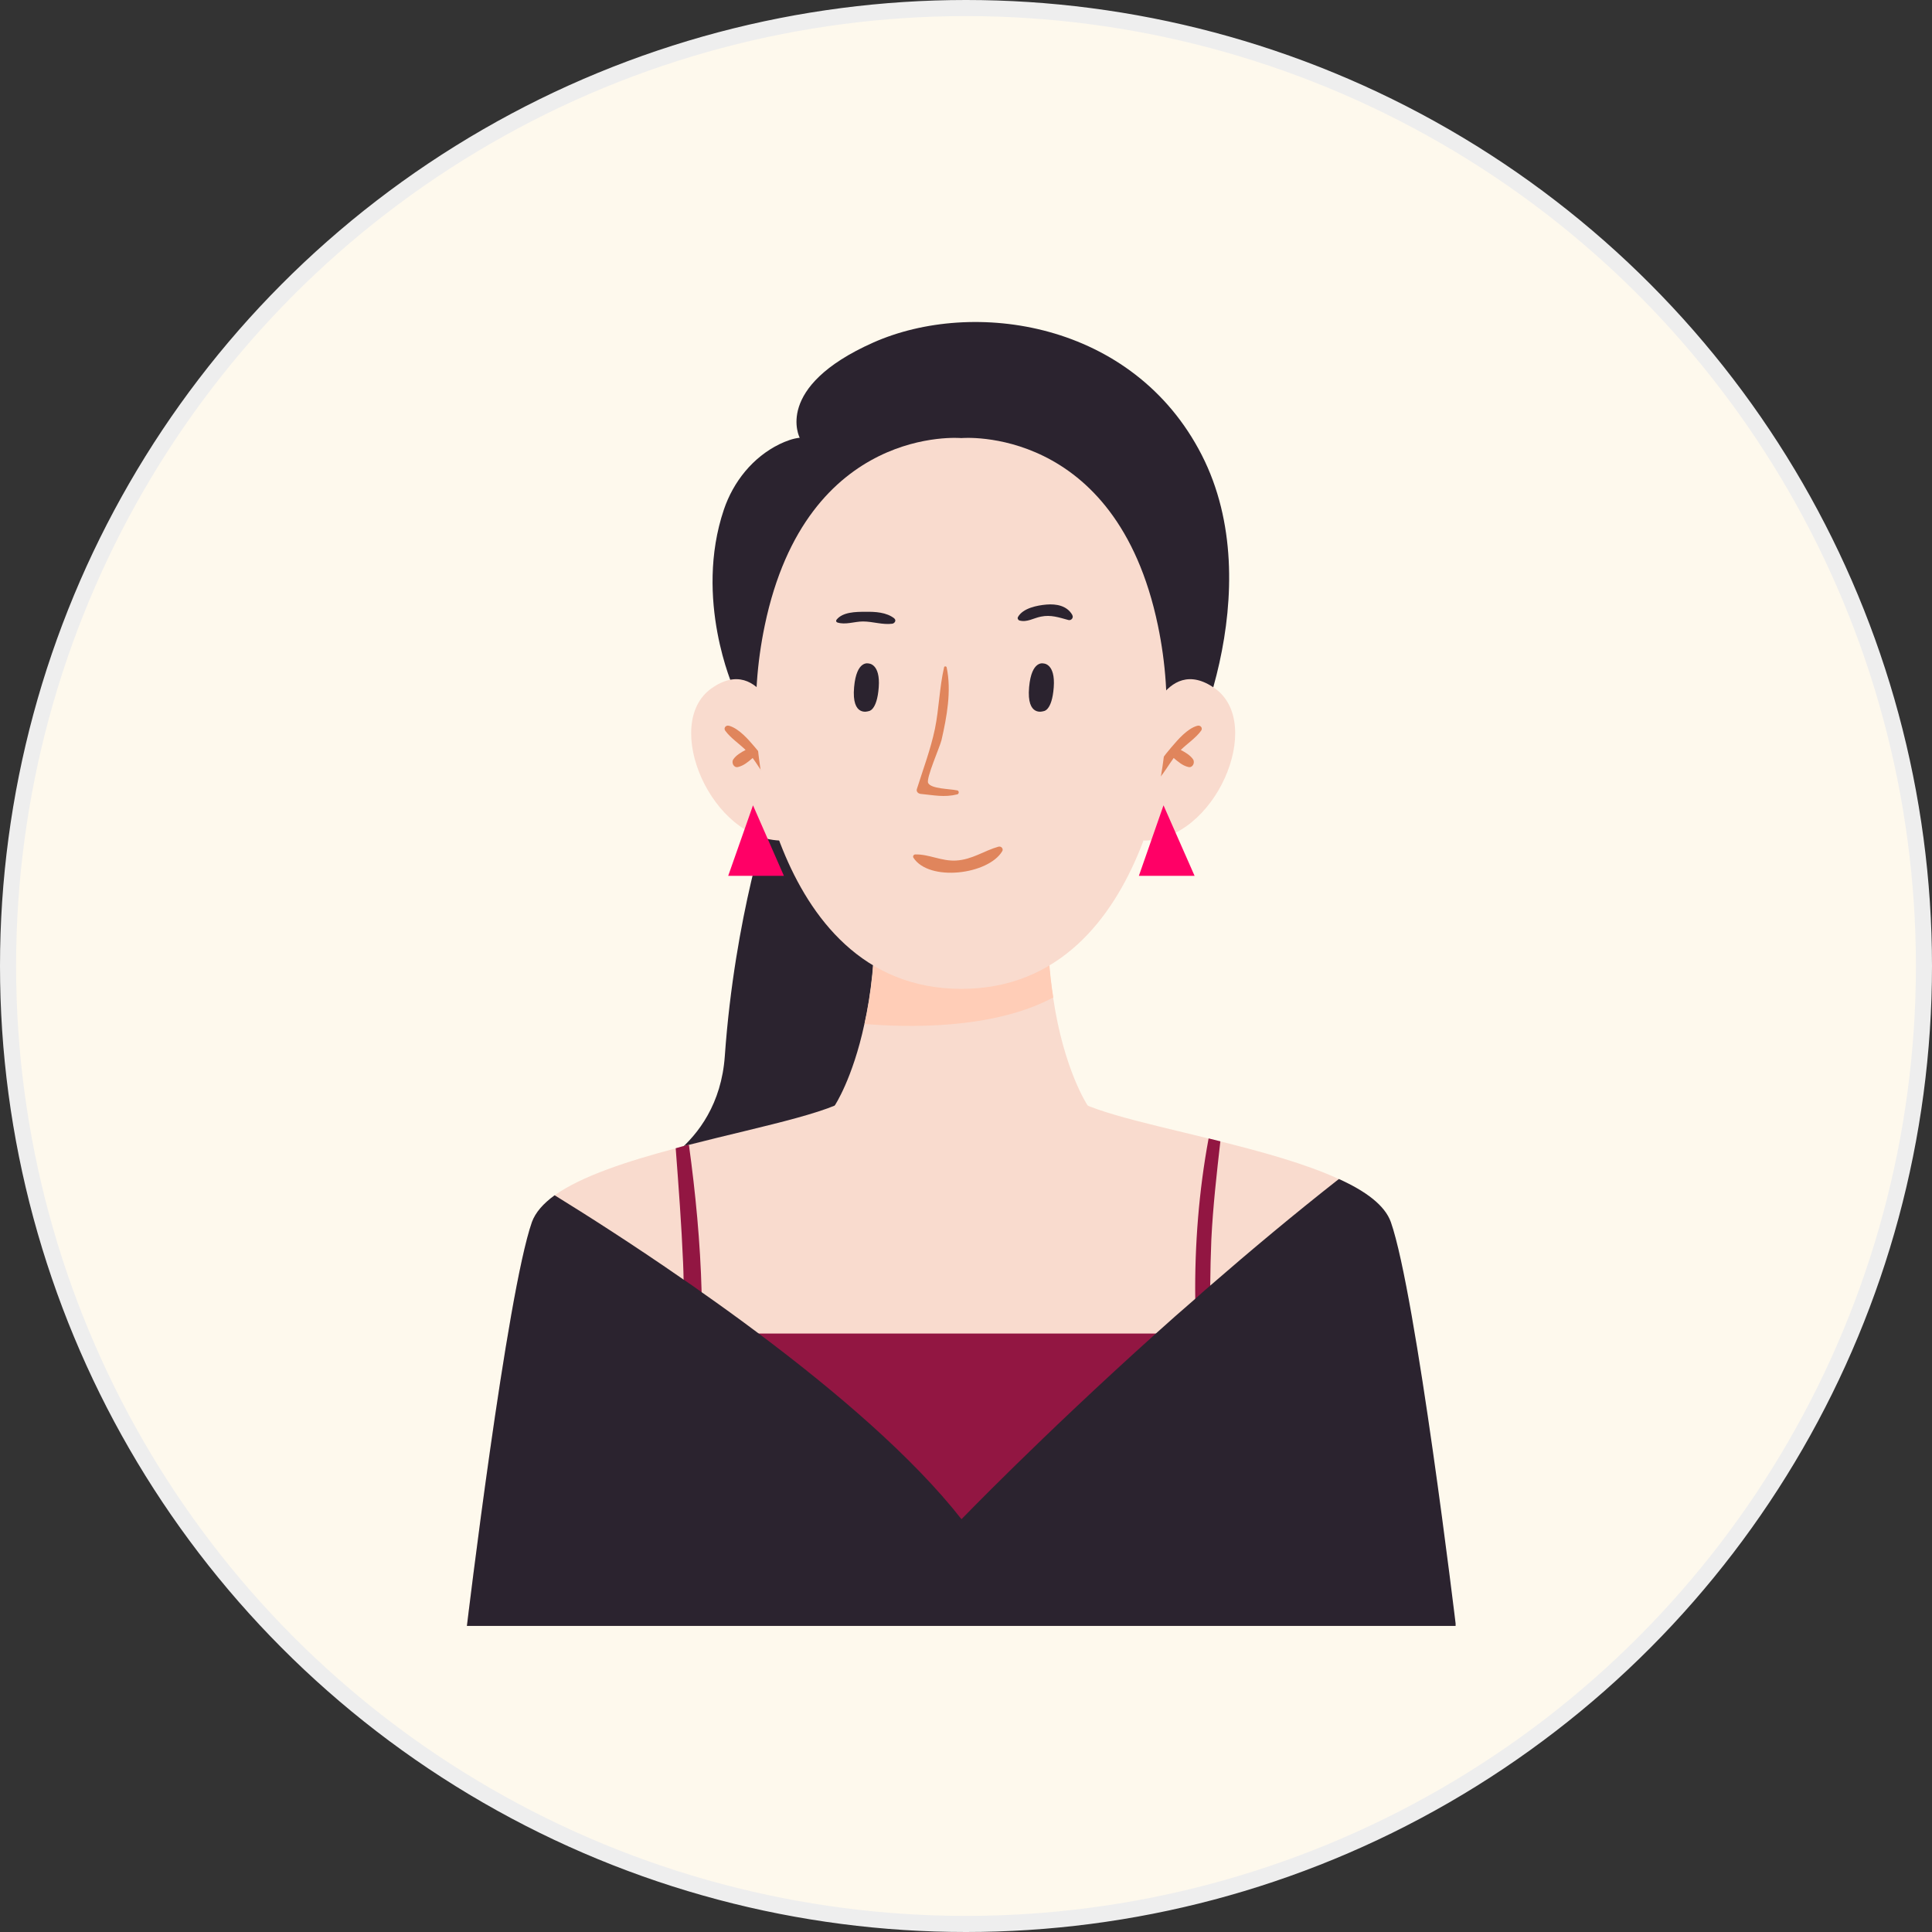 <svg width="120" height="120" fill="none" xmlns="http://www.w3.org/2000/svg"><rect width="100%" height="100%" fill="#333333" stroke="none"/><circle cx="60" cy="60" r="59.5" fill="#FEF9ED" stroke="#EEE"/><g clip-path="url(#clip0_11104_138906)"><path d="M47.829 50.47s-2.19 6.37-2.81 15.13c-.42 5.89-5.64 7.53-5.64 7.53s20.97 3.71 14.99-18.2c-5.98-21.91-6.54-4.46-6.54-4.46z" fill="#2B232F"/><path d="M45.562 42.74s-2.48-5.52-.6-11.09c.59-1.74 1.8-3.25 3.45-4.06.42-.2.85-.36 1.26-.4 0 0-1.66-3.14 4.56-5.91 6.2-2.76 16.16-1.33 20.41 6.98s-.6 19.19-2.18 20.83c-1.57 1.64-23.73.65-26.91-6.35h.01z" fill="#2B232F"/><path d="M90.41 100.99H29s2.47-20.61 4.04-25.09c.22-.6.71-1.15 1.41-1.66 1.68-1.19 4.52-2.12 7.51-2.91.27-.08.54-.15.82-.22 4.76-1.22 9.62-2.14 10.42-3.29h13c.72 1.03 4.64 1.86 8.85 2.89.24.06.48.12.73.18 2.64.66 5.33 1.4 7.35 2.33 1.66.75 2.86 1.63 3.23 2.68 1.57 4.48 4.04 25.09 4.04 25.09h.01z" fill="#F9DBCE"/><path d="M67.56 68.68l-7.86 3.91-7.86-3.91s1.12-1.67 1.85-5.08c.4-1.81.69-4.08.63-6.86h10.76c-.04 1.99.09 3.72.33 5.21.66 4.51 2.15 6.72 2.15 6.72v.01z" fill="#F9DBCE"/><path d="M65.41 61.96c-3.81 2.03-9.25 1.85-11.71 1.64.4-1.81.69-4.08.63-6.86h10.76c-.04 1.99.09 3.72.33 5.21l-.01.01z" fill="#FFCDB7"/><path d="M48.6 45.53s-1.26-4.99-4.4-2.78c-3.14 2.21 0 9.5 4.42 9.46 0 0 1.18-4.89-.02-6.68z" fill="#F9DBCE"/><path d="M45.29 45.08c.62.18 1.19.85 1.6 1.33.43.5.92 1.12 1.09 1.76.05.2-.23.29-.35.15-.33-.39-.58-.83-.88-1.24-.28.24-.56.48-.91.56-.27.07-.43-.28-.29-.48.18-.26.48-.43.76-.58-.41-.4-.93-.74-1.26-1.19-.13-.17.04-.37.23-.31h.01z" fill="#E0855C"/><path d="M71.05 45.53s1.26-4.99 4.4-2.78c3.14 2.21 0 9.5-4.42 9.46 0 0-1.18-4.89.02-6.68z" fill="#F9DBCE"/><path d="M74.36 45.08c-.62.18-1.19.85-1.6 1.33-.43.5-.92 1.12-1.09 1.76-.05.2.23.29.35.15.33-.39.58-.83.88-1.24.28.24.56.48.91.56.27.07.43-.28.29-.48-.18-.26-.48-.43-.76-.58.41-.4.93-.74 1.26-1.19.13-.17-.04-.37-.23-.31h-.01z" fill="#E0855C"/><path d="M71.92 38.85c-2.61-12.52-12.21-11.64-12.21-11.64s-9.6-.88-12.21 11.64c-.97 4.65-.68 9.53 1.12 13.93 1.69 4.16 4.94 8.64 11.09 8.64 6.15 0 9.4-4.48 11.09-8.64 1.79-4.4 2.09-9.28 1.12-13.93z" fill="#F9DBCE"/><path d="M53.95 44.17s-1.07.4-.9-1.49c.15-1.7.9-1.47.9-1.47s.74 0 .63 1.48c-.11 1.48-.63 1.48-.63 1.48zm10.87 0s-1.07.4-.9-1.49c.15-1.7.9-1.47.9-1.47s.74 0 .63 1.48c-.11 1.48-.63 1.48-.63 1.48z" fill="#2B232F"/><path d="M62.041 52.58c-.93.26-1.64.81-2.66.87-.9.05-1.68-.4-2.53-.38-.1 0-.17.11-.12.2.98 1.52 4.66 1.05 5.52-.4.09-.14-.06-.33-.22-.28l.01-.01z" fill="#E0855C"/><path d="M55.561 38.42c-.5-.4-1.21-.43-1.83-.42-.57 0-1.39.01-1.77.49-.05.06-.03.14.04.17.5.17 1.08-.06 1.6-.06.61 0 1.22.22 1.82.14.14-.02.27-.2.13-.32h.01zm11.039-.23c-.33-.57-.98-.69-1.6-.64-.58.05-1.46.22-1.77.77-.05.08 0 .19.09.22.47.13.87-.15 1.33-.24.62-.13 1.12.05 1.71.21.18.05.34-.15.24-.31v-.01z" fill="#2B232F"/><path d="M59.438 49.09c-.48-.1-1.61-.09-1.79-.46-.14-.28.73-2.24.83-2.66.33-1.44.63-3.06.32-4.52-.02-.08-.15-.08-.16 0-.29 1.26-.31 2.56-.57 3.83-.27 1.28-.73 2.49-1.12 3.73-.05.16.08.28.23.3.83.08 1.47.23 2.28.03.12-.03.12-.22 0-.25h-.02z" fill="#E0855C"/><path d="M76.719 82.84l-1.56 1.54c0 .81 0 1.62-.02 2.43 0 .35-.47.32-.51 0-.07-.56-.13-1.15-.18-1.73l-14.15 13.95-16.72-15.59c-.05 1.85-.18 3.66-.44 5.43-.04.27-.42.17-.44-.06-.28-3.09-.16-6.22-.24-9.33 0-.35-.02-.68-.03-1.03-.1-2.38-.28-4.75-.46-7.13.27-.08.54-.15.82-.22.41 2.98.71 6.08.79 9.15.03.86.03 1.72.02 2.58h30.7c-.03-.71-.06-1.44-.06-2.17-.04-3.33.23-6.73.83-9.95.24.06.48.12.73.18-.23 2.03-.46 4.06-.56 6.1-.04.95-.06 1.91-.07 2.85v2.99h1.57l-.02.01z" fill="#921642"/><path d="M90.41 100.99H29s2.47-20.61 4.04-25.09c.22-.6.71-1.15 1.41-1.66 1.96 1.21 4.84 3.04 8.01 5.24.37.25.74.5 1.12.78 1.16.81 2.36 1.68 3.56 2.58 4.75 3.56 9.54 7.64 12.58 11.52 0 0 4.94-5.12 12.06-11.52.79-.71 1.61-1.44 2.46-2.17.31-.28.61-.55.93-.82 2.51-2.18 5.2-4.43 7.99-6.62 1.66.75 2.86 1.63 3.23 2.68 1.57 4.48 4.04 25.09 4.04 25.09l-.02-.01z" fill="#2B232F"/><path d="M46.77 50.02l-1.54 4.38h3.46l-1.92-4.38zm25.498 0l-1.53 4.38h3.46l-1.93-4.38z" fill="#F06"/></g><defs><clipPath id="clip0_11104_138906"><path fill="#fff" transform="translate(29 20)" d="M0 0h61.41v80.99H0z"/></clipPath></defs></svg>
